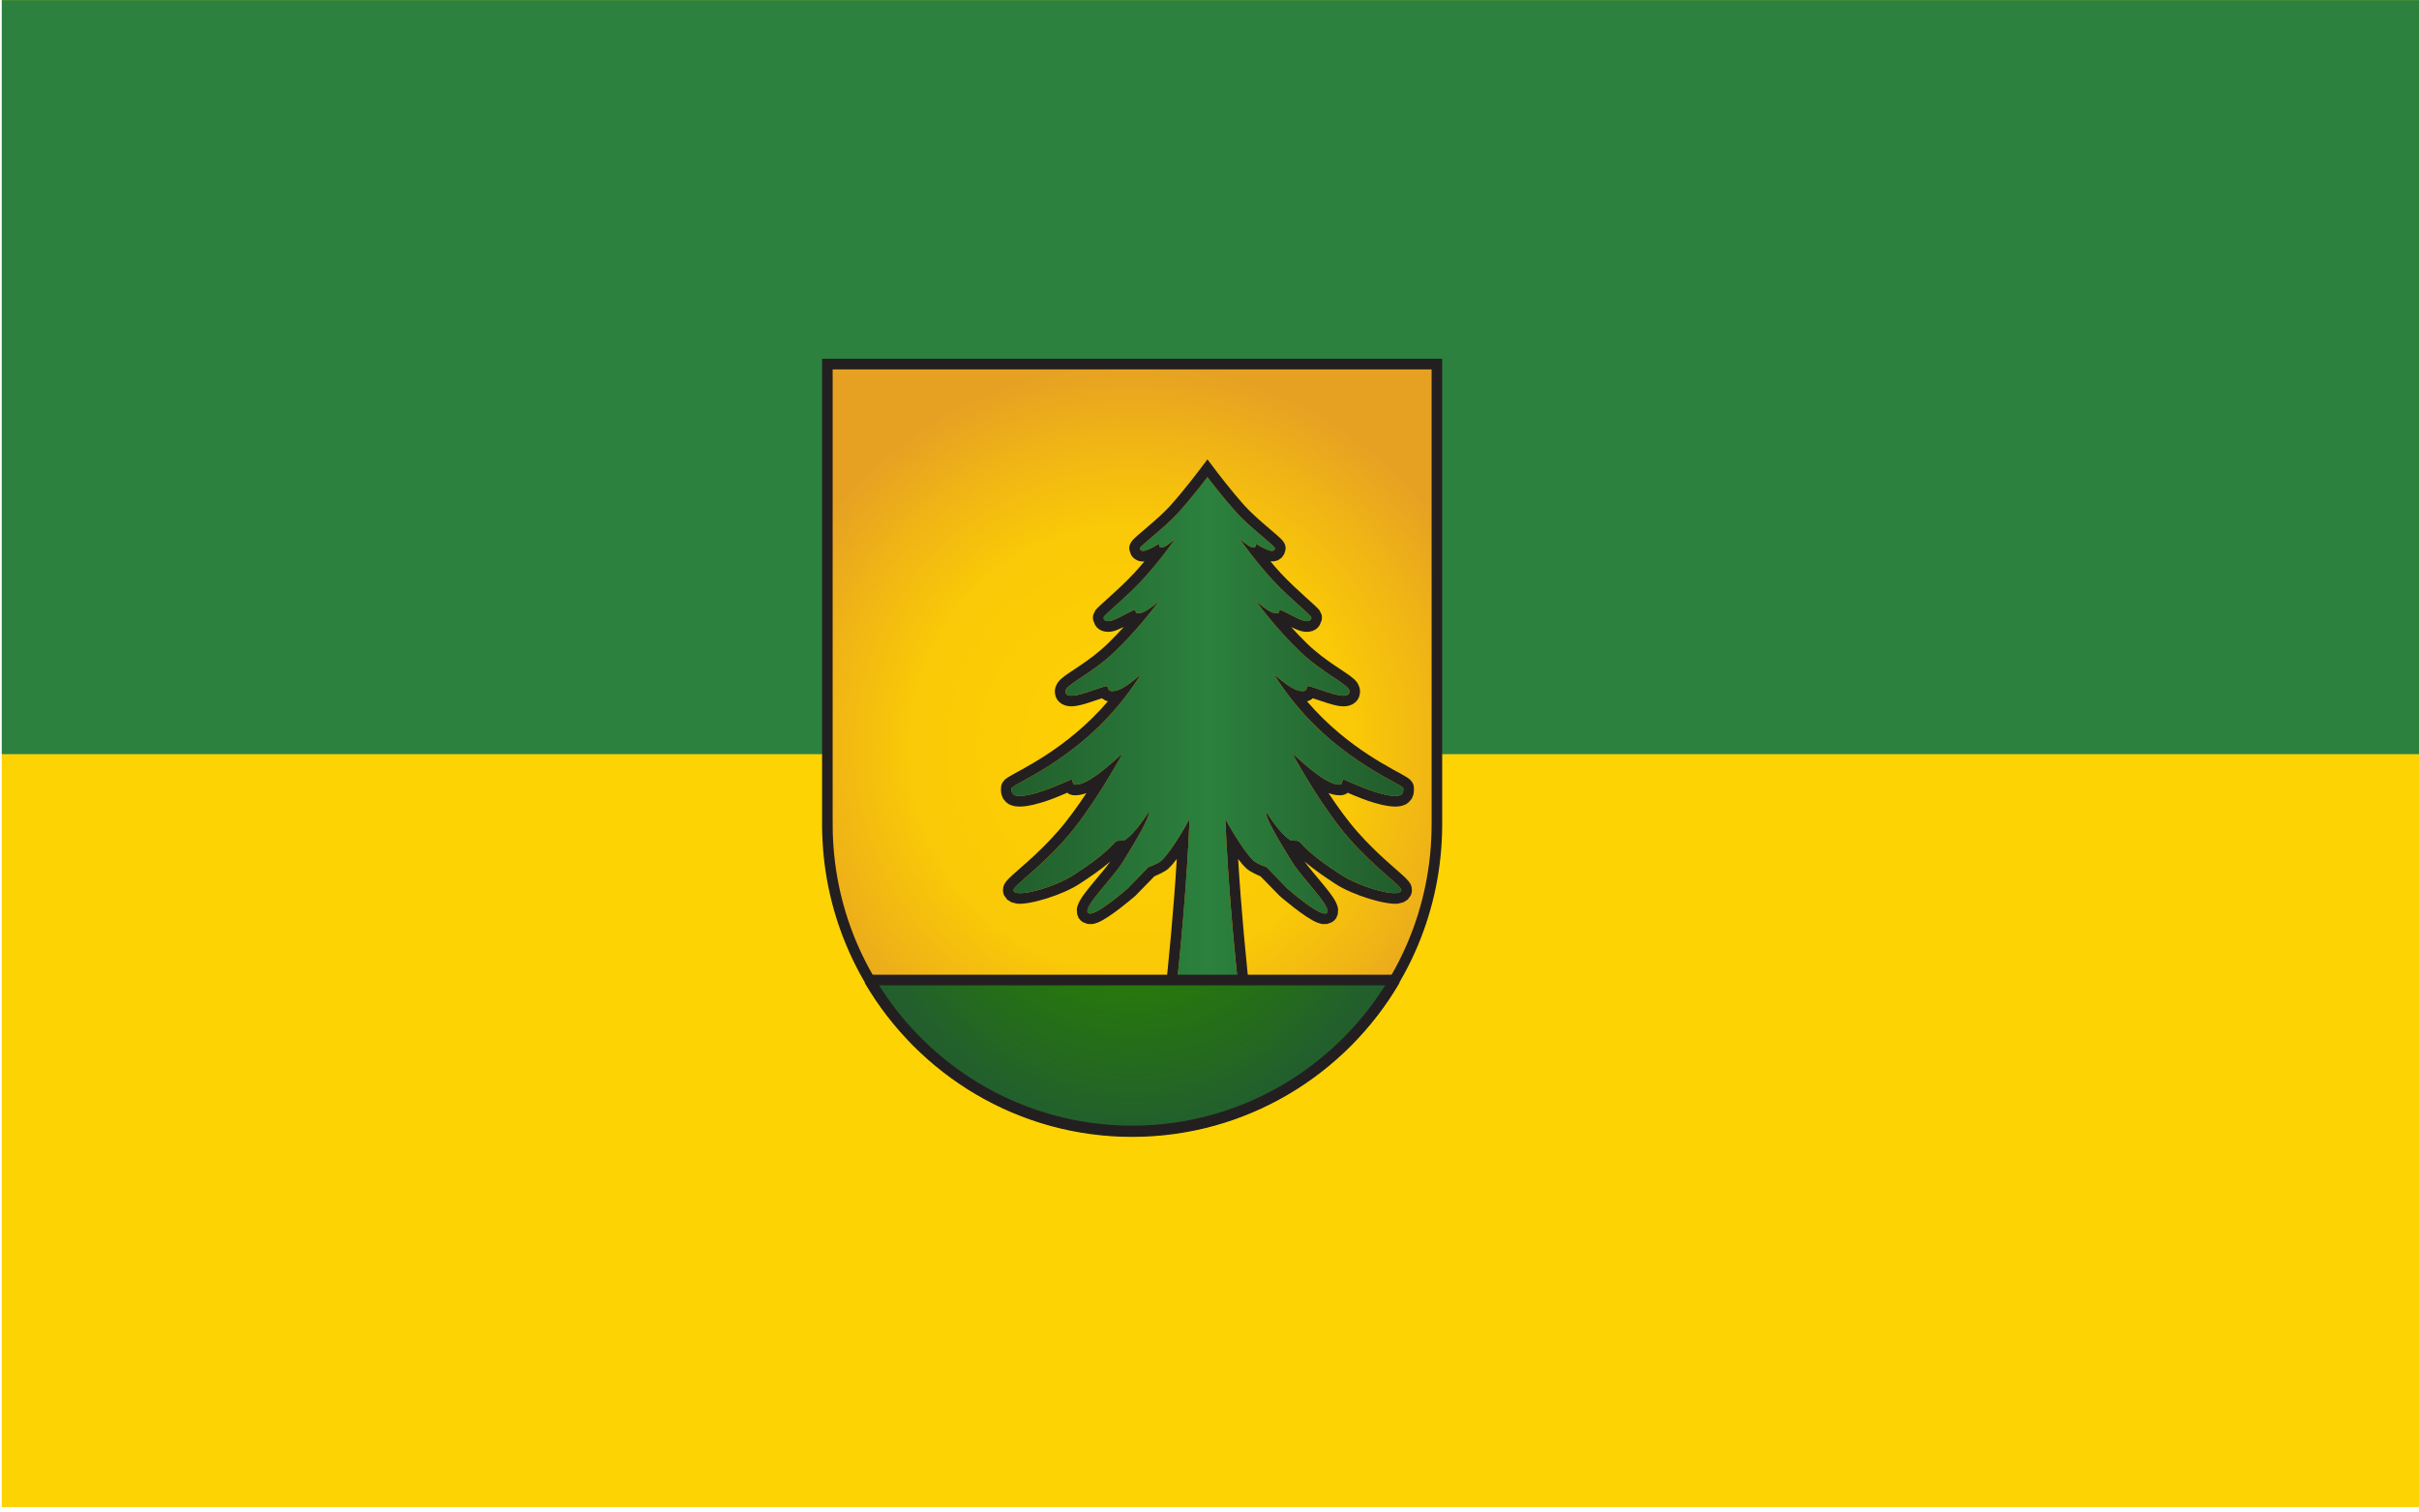 <svg clip-rule="evenodd" fill-rule="evenodd" stroke-miterlimit="2" viewBox="0 0 1890 1182" xmlns="http://www.w3.org/2000/svg" xmlns:xlink="http://www.w3.org/1999/xlink"><radialGradient id="a" cx="0" cy="0" gradientTransform="matrix(0 -442.913 442.913 0 9930.74 4751.03)" gradientUnits="userSpaceOnUse" r="1"><stop offset="0" stop-color="#ffd200"/><stop offset=".58" stop-color="#fac907"/><stop offset=".8" stop-color="#f0b515"/><stop offset="1" stop-color="#e6a123"/></radialGradient><linearGradient id="b" gradientUnits="userSpaceOnUse" x1="1022.96" x2="1378.03" y1="618.999" y2="618.999"><stop offset="0" stop-color="#215e2c"/><stop offset=".5" stop-color="#2c813e"/><stop offset="1" stop-color="#215c2c"/></linearGradient><radialGradient id="c" cx="0" cy="0" gradientTransform="matrix(0 452.936 -354.331 0 9930.74 4740.34)" gradientUnits="userSpaceOnUse" r="1"><stop offset="0" stop-color="#2a8000"/><stop offset=".58" stop-color="#287a09"/><stop offset=".8" stop-color="#256c1b"/><stop offset="1" stop-color="#225f2d"/></radialGradient><g transform="matrix(12.679 0 0 5.734 -35997.64 -12120.85)"><path d="m-114-210h4244v3468h-4244z" fill="none"/><path d="m595 775h1988v1195h-1988z" fill="#fdd303" transform="matrix(.075 0 0 .172 2794.64 1980.42)"/><path d="m595 775h1988v1195h-1988z" fill="#2c813e" transform="matrix(.075 0 0 .086 2794.64 2047.22)"/><path d="m9576.4 4839.6v-531.5h708.7v531.5c0 195.6-158.8 354.3-354.4 354.3-195.5 0-354.3-158.7-354.3-354.3z" fill="url(#a)" transform="matrix(.053 0 0 .118 2382.59 1655.198)"/><g transform="matrix(.068 0 0 .174 2831.926 2104.411)"><path d="m1230 840h-59c5.3-43.1 10.7-91.6 13.3-144.3 0 0-15.2 24.4-25.7 32.8-3.2 2.5-11.7 5-11.7 5l-18.5 16.5s-32.3 24.7-36.4 19c-3.6-5 22.7-26.7 32-39.8 9.4-13.2 25.5-35.9 22.9-38.6 0 0-12.5 17.5-21.8 21.8-2 .9-6.5-.3-8.1 1.3-11 10.6-24.4 18.3-37.4 25.7-17.5 10-54.7 19-54.8 12-.1-3.2 23.8-17.2 46.9-39.9 24.8-24.4 47.7-60.7 51.4-66.1 3.7-5.2-28.6 25.4-43.5 23.4-1.4-.2-1.2-4.5-2.5-4-10.6 4-21.8 8.1-30.5 10.3-23.7 5.9-23.8.6-23.6-3.3.2-3.8 70.4-24.6 116.9-88.9 1.7-2.5-18 15.7-28.1 12.3-1.4-.4-1.2-3.7-2.7-3.5-8.9 1.3-37.5 13.3-37.3 4 .2-5.3 24.1-13.7 45.1-31.3 18.1-15.1 31.8-30.2 39.6-39.1 2-2.3-13.6 11.7-20.5 9-1-.4-.2-2.4-1.2-2.3-6 .9-26.5 14.4-28.5 6.2-.4-1.9 18.6-14.2 34.9-29.4 16.4-15.3 30.2-32.5 30.2-32.5-4.4 3.1-9.9 7.4-13.5 6.8-.5-.3-1.6-.7-1-2.8-2.3.5-16.5 9.2-17.6 3.6-.6-1.7 21.9-15.8 34.4-27.7 13.3-12.7 26.8-28.2 26.8-28.2s13.5 15.5 26.8 28.2c12.5 11.9 35 26 34.4 27.7-1.1 5.6-15.3-3.1-17.6-3.6.6 2.1-.5 2.5-1 2.8-3.6.6-9.1-3.7-13.5-6.8 0 0 13.8 17.2 30.2 32.5 16.3 15.2 35.3 27.5 34.9 29.4-2 8.2-22.5-5.3-28.5-6.2-1-.1-.2 1.9-1.2 2.3-6.9 2.7-22.5-11.3-20.5-9 7.8 8.9 21.5 24 39.6 39.1 21.1 17.6 44.9 26 45.1 31.3.2 9.3-28.4-2.7-37.3-4-1.5-.2-1.3 3.1-2.7 3.5-10.1 3.4-29.8-14.8-28.1-12.3 46.5 64.3 116.7 85.1 116.9 88.9.2 3.9.1 9.2-23.6 3.3-8.7-2.2-19.9-6.3-30.5-10.3-1.3-.5-1.1 3.8-2.5 4-14.9 2-47.2-28.6-43.5-23.4 3.7 5.4 26.6 41.7 51.4 66.1 23.1 22.7 47 36.7 46.9 39.9-.1 7-37.3-2-54.8-12-13-7.4-26.4-15.1-37.4-25.7-1.6-1.6-6.1-.4-8.1-1.3-9.3-4.3-21.8-21.8-21.8-21.8-2.6 2.7 13.5 25.4 22.9 38.6 9.3 13.1 35.6 34.8 32 39.8-4.1 5.7-36.4-19-36.4-19l-18.5-16.5s-8.5-2.5-11.7-5c-10.5-8.4-25.7-32.8-25.7-32.8 2.6 52.7 8 101.2 13.3 144.3z" fill="url(#b)"/><path d="m1110.3 603.6c-.7-.2-1.3-.3-1.9-.5l-2.5-1.2-.8-.7c-7.8 2.1-19.3 6-26.5 6.3-2.6.1-4.9-.1-6.7-.6l-2.7-.9-2.7-1.6-2-1.9-1.4-2.3-.7-2.4-.2-2.3.4-2.4 1.3-2.8c.9-1.4 2.2-2.9 4.2-4.4 6.8-5.4 25.4-13.5 42.1-27.5 5.2-4.4 10.1-8.8 14.5-13-3.8 1.6-7.6 3-10.6 3.5-1.3.2-2.5.3-3.6.3l-2.8-.2-2.7-.6-2.7-1.2-2-1.5-1.6-1.9s-1.8-3.9-1.8-3.9l-.2-1.9.3-2.1 1.9-3.5c3-3.6 20.2-15.3 35.3-29.3 3.2-3 6.3-6.1 9.2-9.1l-1.7.1-2.5-.2-2.3-.7-2.4-1.2-1.8-1.4-1.4-1.7-1.3-3.2-.4-1.8.4-2.5.8-1.6 1.5-2c3.3-3.7 22.9-16.4 34.3-27.2 13-12.5 26.2-27.7 26.2-27.7l7.7-8.8 7.7 8.8s13.2 15.2 26.2 27.7c11.4 10.8 31 23.5 34.3 27.2l1.5 2 .8 1.6.4 2.5-.4 1.8-.9 2.5-2.3 2.9-3.3 2-3.2.8-3.7.1c2.9 3 6 6.1 9.2 9.1 15.1 14 32.3 25.7 35.3 29.3l1.9 3.5.3 2.1s-.2 1.9-.2 1.9l-1.8 3.9-1.6 1.9-2 1.5-2.7 1.2-2.7.6-2.8.2c-1.1 0-2.3-.1-3.6-.3-3-.5-6.8-1.9-10.6-3.5 4.4 4.2 9.3 8.6 14.5 13 16.7 14 35.3 22.1 42.1 27.5 2 1.5 3.4 3 4.2 4.4l1.3 2.8.4 2.4-.2 2.3-.7 2.4-1.4 2.3-2 1.9-2.7 1.6-2.7.9c-1.8.5-4.1.7-6.7.6-7.2-.3-18.7-4.2-26.5-6.3l-.8.7s-2.5 1.2-2.5 1.2c-.6.2-1.2.3-1.9.5 37.6 37.9 80.8 54 90.5 59.5 1.4.8 2.5 1.5 3.2 2.1l1.9 2.1 1 2.1.3 2c.1 1.8 0 3.8-.6 5.6l-1.3 2.8-2.6 2.7-2.4 1.6-2.7 1c-1.5.5-3.3.8-5.5.9-4.1.3-10.7-.3-20.8-2.9-7-1.7-15.6-4.7-24.2-7.9l-1.4 1-3.2.9c-3.6.4-8-.1-12.7-1.6 7.8 10.2 16.9 21.2 26.3 30.4 18.3 18 37.1 30.5 43.9 36.4 2.1 1.8 3.4 3.3 4.1 4.4l1 2.3s.3 2.5.3 2.5l-.2 2-.8 2.1-2.8 3.3-3.8 2.1-5 1.1c-11.4 1.1-41.4-6.7-57.1-15.7-9.3-5.3-18.8-10.8-27.6-17.3 8.7 10.3 23.4 23.6 28 31.2 1.4 2.4 2.2 4.6 2.4 6.3l-.3 3.8s-1.4 3-1.4 3l-1.7 1.8-2.1 1.4-4.3 1.4-4.2.1c-1.3-.2-2.9-.5-4.7-1.1-11.3-3.7-33.9-20.7-33.9-20.7l-.3-.2s-17.4-15.4-17.4-15.4c-3.4-1.3-9.8-3.7-12.7-6.1-2.4-1.9-5-4.5-7.6-7.5 2.8 40.3 7.1 77.8 11.3 112l1.1 9.3h-80.4l1.1-9.3c4.2-34.2 8.5-71.7 11.3-112-2.6 3-5.2 5.6-7.6 7.5-2.9 2.4-9.3 4.8-12.7 6.1l-17.4 15.4-.3.2s-22.6 17-33.9 20.7c-1.8.6-3.4.9-4.7 1.1l-4.2-.1-4.3-1.4-2.1-1.4s-1.7-1.8-1.7-1.8l-1.4-3-.3-3.8c.2-1.7 1-3.9 2.4-6.3 4.6-7.6 19.3-20.9 28-31.2-8.8 6.5-18.3 12-27.6 17.3-15.7 9-45.7 16.8-57.1 15.7l-5-1.1-3.8-2.1-2.8-3.3-.8-2.1s-.2-2-.2-2l.3-2.5 1-2.3c.7-1.1 2-2.6 4.1-4.4 6.8-5.9 25.6-18.4 43.9-36.4 9.4-9.2 18.5-20.2 26.3-30.4-4.7 1.5-9 2-12.7 1.6l-3.1-.9-1.5-1c-8.6 3.2-17.2 6.2-24.2 7.9-10.1 2.6-16.7 3.2-20.8 2.9-2.2-.1-4-.4-5.5-.9l-2.7-1-2.4-1.6-2.6-2.7-1.3-2.8c-.6-1.8-.7-3.8-.6-5.6l.3-2 1-2.1 1.9-2.1c.7-.6 1.8-1.3 3.2-2.1 9.7-5.5 52.9-21.6 90.5-59.5zm119.7 236.4c-5.3-43.1-10.7-91.6-13.3-144.3 0 0 15.2 24.4 25.7 32.8 3.2 2.5 11.7 5 11.7 5l18.5 16.5s32.3 24.7 36.4 19c3.6-5-22.7-26.7-32-39.8-9.4-13.2-25.5-35.9-22.9-38.6 0 0 12.5 17.5 21.8 21.8 2 .9 6.5-.3 8.1 1.3 11 10.6 24.4 18.3 37.4 25.7 17.5 10 54.7 19 54.8 12 .1-3.2-23.8-17.2-46.9-39.9-24.8-24.4-47.7-60.7-51.4-66.1-3.7-5.2 28.6 25.4 43.5 23.4 1.4-.2 1.2-4.5 2.5-4 10.6 4 21.8 8.1 30.5 10.3 23.7 5.9 23.8.6 23.6-3.3-.2-3.8-70.4-24.6-116.9-88.9-1.7-2.5 18 15.7 28.1 12.3 1.4-.4 1.2-3.7 2.7-3.5 8.9 1.3 37.5 13.3 37.3 4-.2-5.3-24-13.7-45.1-31.3-18.1-15.1-31.8-30.2-39.6-39.1-2-2.3 13.6 11.7 20.5 9 1-.4.2-2.4 1.2-2.3 6 .9 26.5 14.4 28.5 6.2.4-1.9-18.6-14.2-34.9-29.4-16.4-15.3-30.2-32.5-30.2-32.5 4.4 3.1 9.9 7.4 13.5 6.8.5-.3 1.6-.7 1-2.8 2.3.5 16.5 9.2 17.6 3.6.6-1.7-21.9-15.8-34.4-27.7-13.3-12.7-26.8-28.2-26.8-28.2s-13.5 15.5-26.8 28.2c-12.5 11.9-35 26-34.4 27.7 1.1 5.6 15.3-3.1 17.6-3.6-.6 2.1.5 2.5 1 2.8 3.6.6 9.1-3.7 13.5-6.8 0 0-13.8 17.2-30.2 32.5-16.3 15.2-35.3 27.5-34.9 29.4 2 8.2 22.5-5.3 28.5-6.2 1-.1.2 1.9 1.2 2.3 6.9 2.7 22.5-11.3 20.5-9-7.8 8.9-21.5 24-39.6 39.1-21 17.6-44.9 26-45.1 31.3-.2 9.3 28.4-2.7 37.3-4 1.5-.2 1.3 3.1 2.7 3.5 10.1 3.4 29.8-14.8 28.1-12.3-46.5 64.3-116.7 85.1-116.9 88.9-.2 3.9-.1 9.2 23.6 3.3 8.7-2.2 19.9-6.3 30.5-10.3 1.3-.5 1.1 3.8 2.5 4 14.9 2 47.2-28.6 43.5-23.4-3.7 5.4-26.6 41.7-51.4 66.1-23.1 22.7-47 36.7-46.9 39.9.1 7 37.3-2 54.8-12 13-7.4 26.4-15.1 37.4-25.7 1.6-1.6 6.1-.4 8.1-1.3 9.3-4.3 21.8-21.8 21.8-21.8 2.6 2.7-13.5 25.4-22.9 38.6-9.3 13.1-35.6 34.8-32 39.8 4.1 5.7 36.4-19 36.4-19l18.5-16.5s8.5-2.5 11.7-5c10.5-8.4 25.7-32.8 25.7-32.8-2.6 52.7-8 101.2-13.3 144.3z" fill="#231f20"/></g><path d="m9625.1 5018.9h611.3c-61.6 104.7-175.5 175-305.7 175-130.1 0-244-70.3-305.6-175z" fill="url(#c)" stroke="#231f20" stroke-width="12.29" transform="matrix(.053 0 0 .118 2382.59 1655.198)"/><path d="m9576.4 4839.6v-531.5h708.7v531.5c0 195.6-158.8 354.3-354.4 354.3-195.5 0-354.3-158.7-354.3-354.3z" fill="none" stroke="#231f20" stroke-width="12.29" transform="matrix(.053 0 0 .118 2382.59 1655.12)"/><path d="m17087.6 14891 2.8-.2-1.5-14.7s-4.7.3-4.7.3c-.1-.4-.1-.8-.2-1.2l-.3-2.9-28.2 2 .3 2.9c.1.4.1.8.1 1.2l-13.4 1v-11.1h1.5 3.5v-23.3h-3.5c-.5 0-1 0-1.5 0v-3.9h-18v2.4c-4.8-.9-9.4-2.1-14.1-3.8l-3.6-1.3-1.2 3.1c-4.1 11.2-4.6 20.3-.8 32.3l1.2 3.5 3.9-1.8c5.2-2.4 9.8-4 14.6-5.2v10.3l-37.2 2.7 1.5 14.7 35.7-2.5v29.4h18v-30.7s12.5-.9 12.5-.9c-1 4-2.6 8-5 12.4l-1.9 3.3 4.4.7c14.9 2.1 25.8.9 39.1-3.5l3.7-1.2-1.9-2.8c-2.5-3.7-4.4-7.4-5.8-11.2zm-48.6-8.5 20.6-1.5c-.1-1.3-.2-2.7-.3-4.1l21.2-1.5c.2 1.4.4 2.8.6 4.1l4.6-.3.9 9-3.5.2c1.6 5.2 3.9 10.3 7.2 15.2-12.6 4.2-23 5.3-37.2 3.2 3.3-5.9 5.3-11.2 6.1-16.7l-20.2 1.5v30.4h-11v-29.7l-36 2.6-.9-9 36.9-2.6v-16.7c-6.6 1.2-12.8 3.2-19.8 6.4-3.7-11.4-3.2-20 .8-30.7 6.2 2.3 12.5 3.8 19 4.6v-2.9h11v3.8c1.6.1 3.3.1 5 .1v17.5c-1.7 0-3.4 0-5 .1z" fill="#231f20" transform="matrix(-.139 -.281 -.155 .374 7734.75 1448.79)"/></g></svg>